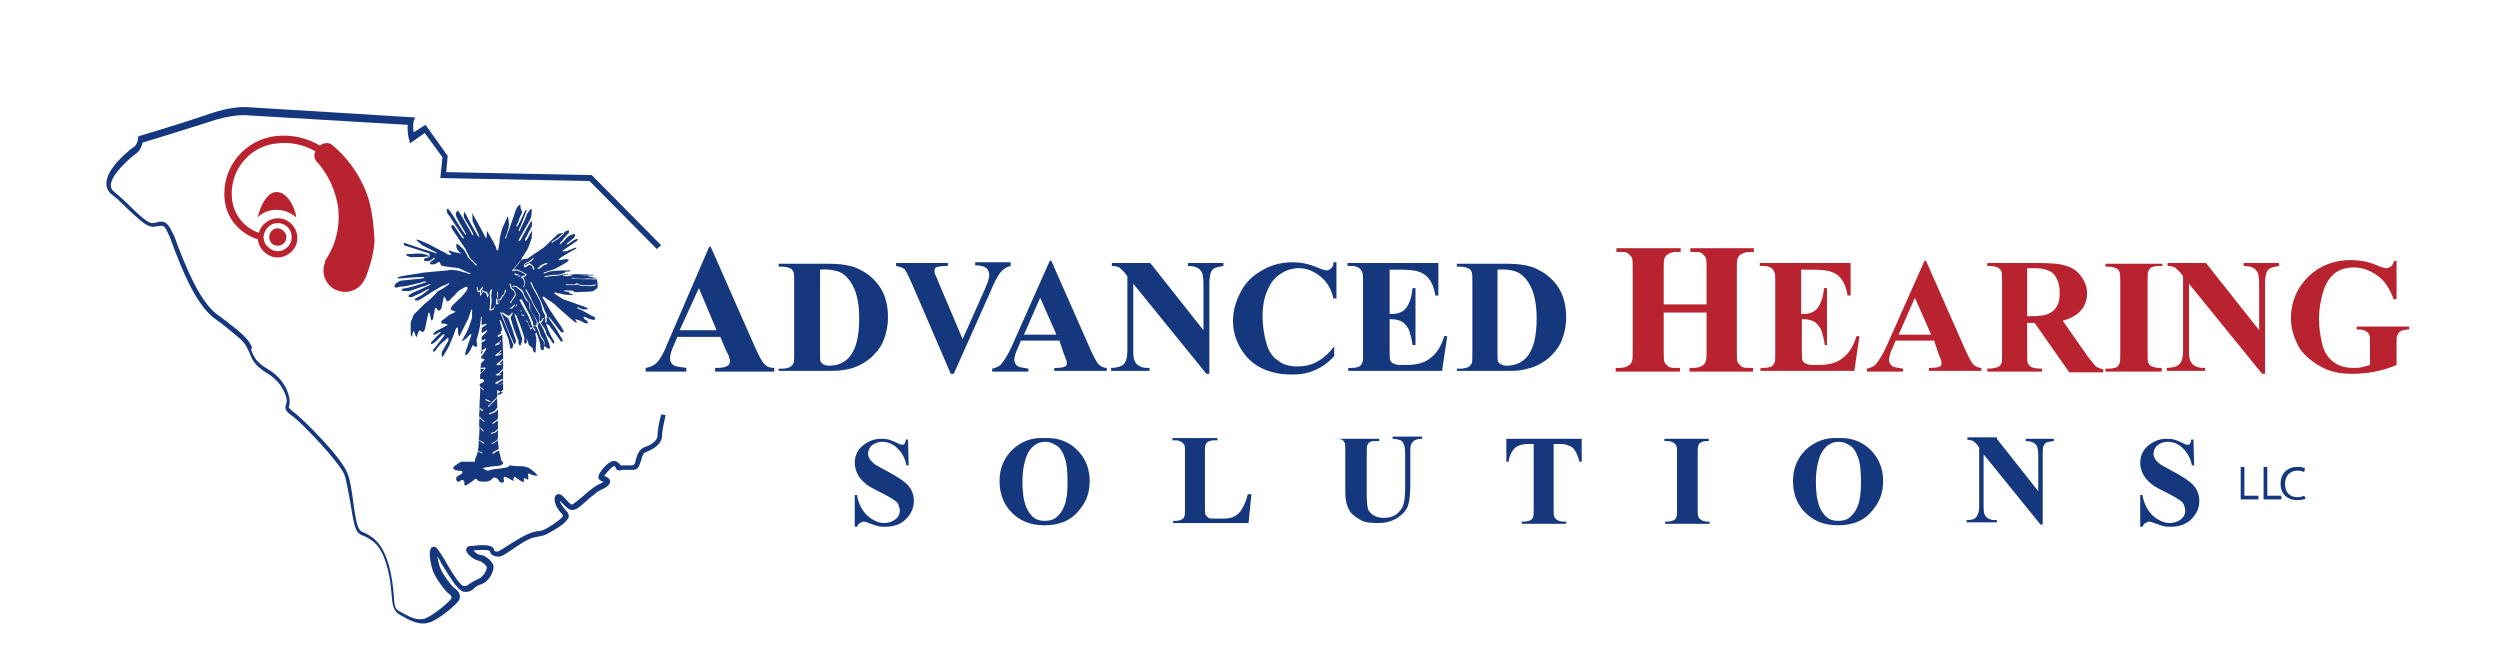 <?xml version="1.0" encoding="UTF-8"?> <!-- Generator: Adobe Illustrator 26.3.1, SVG Export Plug-In . SVG Version: 6.00 Build 0) --> <svg xmlns="http://www.w3.org/2000/svg" xmlns:xlink="http://www.w3.org/1999/xlink" version="1.1" id="Layer_1" x="0px" y="0px" viewBox="0 0 338.4 89.9" style="enable-background:new 0 0 338.4 89.9;" xml:space="preserve"> <style type="text/css"> .st0{fill:#14377D;} .st1{fill:#B8232F;} </style> <g> <g> <path class="st0" d="M303.2,63.2h0.6v3.9h1.9v0.5h-2.4V63.2z"></path> <path class="st0" d="M306.3,63.2h0.6v3.9h1.9v0.5h-2.4V63.2z"></path> <path class="st0" d="M312.1,67.5c-0.2,0.1-0.6,0.2-1.2,0.2c-1.2,0-2.2-0.8-2.2-2.2c0-1.4,0.9-2.3,2.3-2.3c0.5,0,0.9,0.1,1,0.2 l-0.1,0.5c-0.2-0.1-0.5-0.2-0.9-0.2c-1,0-1.7,0.7-1.7,1.8c0,1.1,0.6,1.8,1.7,1.8c0.3,0,0.7-0.1,0.9-0.2L312.1,67.5z"></path> </g> <g> <g> <g> <path class="st0" d="M122.9,59.2L123,63h-0.3c-0.2-1-0.6-1.7-1.2-2.3c-0.6-0.6-1.3-0.9-2.1-0.9c-0.6,0-1,0.2-1.4,0.5 c-0.3,0.3-0.5,0.7-0.5,1.1c0,0.3,0.1,0.5,0.2,0.7c0.2,0.3,0.4,0.5,0.8,0.8c0.3,0.2,0.9,0.5,1.8,1c1.3,0.7,2.2,1.3,2.7,1.9 c0.5,0.6,0.7,1.3,0.7,2c0,1-0.4,1.8-1.1,2.5c-0.7,0.7-1.7,1-2.8,1c-0.4,0-0.7,0-1-0.1s-0.7-0.2-1.2-0.4 c-0.3-0.1-0.5-0.2-0.7-0.2c-0.1,0-0.3,0.1-0.5,0.2s-0.3,0.3-0.4,0.5h-0.3v-4.3h0.3c0.2,1.2,0.7,2.1,1.4,2.8c0.7,0.6,1.5,1,2.3,1 c0.6,0,1.1-0.2,1.5-0.5c0.4-0.3,0.6-0.7,0.6-1.2c0-0.3-0.1-0.5-0.2-0.8c-0.1-0.3-0.4-0.5-0.7-0.7c-0.3-0.2-0.8-0.5-1.6-0.9 c-1-0.5-1.8-0.9-2.2-1.3c-0.5-0.4-0.8-0.8-1-1.2c-0.2-0.4-0.4-0.9-0.4-1.5c0-0.9,0.3-1.7,1-2.3c0.7-0.6,1.5-1,2.5-1 c0.4,0,0.7,0,1.1,0.1c0.3,0.1,0.6,0.2,1,0.4c0.4,0.2,0.6,0.3,0.8,0.3c0.1,0,0.3,0,0.3-0.1c0.1-0.1,0.2-0.3,0.2-0.6H122.9z"></path> <path class="st0" d="M141.4,59.3c1.8-0.1,3.3,0.5,4.4,1.6c1.1,1.1,1.7,2.5,1.7,4.2c0,1.5-0.4,2.7-1.3,3.8 c-1.1,1.5-2.7,2.2-4.8,2.2c-2.1,0-3.6-0.7-4.8-2.1c-0.9-1.1-1.3-2.4-1.3-3.9c0-1.7,0.6-3.1,1.7-4.2 C138.3,59.7,139.7,59.2,141.4,59.3z M141.5,59.8c-1,0-1.8,0.5-2.4,1.6c-0.4,0.9-0.7,2.1-0.7,3.8c0,2,0.3,3.4,1,4.3 c0.5,0.7,1.1,1,2,1c0.6,0,1.1-0.1,1.5-0.4c0.5-0.4,0.9-0.9,1.2-1.7c0.3-0.8,0.4-1.8,0.4-3.1c0-1.5-0.1-2.6-0.4-3.4 s-0.6-1.3-1.1-1.6S142.1,59.8,141.5,59.8z"></path> <path class="st0" d="M169.4,66.8l-0.4,4h-10.2v-0.3h0.4c0.3,0,0.6-0.1,0.8-0.2c0.1-0.1,0.3-0.2,0.3-0.4c0.1-0.1,0.1-0.5,0.1-1.1 v-7.5c0-0.6,0-0.9-0.1-1.1c-0.1-0.1-0.2-0.3-0.4-0.4c-0.2-0.1-0.4-0.2-0.8-0.2h-0.4v-0.3h6.1v0.3h-0.5c-0.3,0-0.6,0.1-0.8,0.2 c-0.1,0.1-0.3,0.2-0.3,0.4c-0.1,0.1-0.1,0.5-0.1,1.1v7.3c0,0.6,0,1,0.1,1.1s0.2,0.3,0.4,0.4c0.1,0.1,0.5,0.1,1,0.1h1 c0.6,0,1.1-0.1,1.5-0.3c0.4-0.2,0.8-0.6,1-1c0.3-0.5,0.6-1.1,0.8-2H169.4z"></path> <path class="st0" d="M180.8,59.4h5.9v0.3h-0.3c-0.4,0-0.7,0-0.9,0.1s-0.3,0.2-0.4,0.4c-0.1,0.2-0.1,0.6-0.1,1.2v5.6 c0,1,0.1,1.7,0.2,2c0.2,0.3,0.4,0.6,0.8,0.8c0.4,0.2,0.8,0.3,1.3,0.3c0.6,0,1.1-0.1,1.6-0.4c0.4-0.3,0.8-0.7,1-1.2 c0.2-0.5,0.3-1.3,0.3-2.6v-4.7c0-0.5-0.1-0.9-0.2-1.1s-0.2-0.4-0.4-0.5c-0.3-0.1-0.6-0.2-1.1-0.2v-0.3h4v0.3h-0.2 c-0.3,0-0.6,0.1-0.8,0.2s-0.4,0.3-0.5,0.6c-0.1,0.2-0.1,0.5-0.1,1v4.3c0,1.3-0.1,2.3-0.3,2.9c-0.2,0.6-0.6,1.1-1.3,1.6 c-0.7,0.5-1.6,0.8-2.8,0.8c-1,0-1.8-0.1-2.3-0.4c-0.7-0.4-1.3-0.8-1.6-1.4s-0.5-1.3-0.5-2.3v-5.6c0-0.7,0-1.1-0.1-1.2 c-0.1-0.2-0.2-0.3-0.4-0.4c-0.2-0.1-0.5-0.1-1-0.1V59.4z"></path> <path class="st0" d="M214.1,59.4v3.1h-0.3c-0.2-0.7-0.4-1.2-0.6-1.5c-0.2-0.3-0.5-0.6-0.9-0.7c-0.2-0.1-0.6-0.2-1.1-0.2h-0.9 v8.8c0,0.6,0,0.9,0.1,1.1c0.1,0.1,0.2,0.3,0.4,0.4c0.2,0.1,0.4,0.2,0.8,0.2h0.4v0.3h-6v-0.3h0.4c0.3,0,0.6-0.1,0.8-0.2 c0.1-0.1,0.3-0.2,0.3-0.4c0.1-0.1,0.1-0.5,0.1-1.1v-8.8h-0.8c-0.8,0-1.3,0.2-1.7,0.5c-0.5,0.5-0.8,1.1-0.9,1.9h-0.3v-3.1H214.1z "></path> <path class="st0" d="M231.4,70.6v0.3h-6v-0.3h0.4c0.3,0,0.6-0.1,0.8-0.2c0.1-0.1,0.3-0.2,0.3-0.4c0.1-0.1,0.1-0.5,0.1-1.1v-7.5 c0-0.6,0-0.9-0.1-1.1c-0.1-0.1-0.2-0.3-0.4-0.4c-0.2-0.1-0.4-0.2-0.8-0.2h-0.4v-0.3h6v0.3H231c-0.3,0-0.6,0.1-0.8,0.2 c-0.1,0.1-0.3,0.2-0.3,0.4c-0.1,0.1-0.1,0.5-0.1,1.1v7.5c0,0.6,0,0.9,0.1,1.1c0.1,0.1,0.2,0.3,0.4,0.4c0.2,0.1,0.4,0.2,0.8,0.2 H231.4z"></path> <path class="st0" d="M248.8,59.3c1.8-0.1,3.3,0.5,4.4,1.6c1.1,1.1,1.7,2.5,1.7,4.2c0,1.5-0.4,2.7-1.3,3.8 c-1.1,1.5-2.7,2.2-4.8,2.2c-2.1,0-3.6-0.7-4.8-2.1c-0.9-1.1-1.3-2.4-1.3-3.9c0-1.7,0.6-3.1,1.7-4.2 C245.7,59.7,247.2,59.2,248.8,59.3z M248.9,59.8c-1,0-1.8,0.5-2.4,1.6c-0.4,0.9-0.7,2.1-0.7,3.8c0,2,0.3,3.4,1,4.3 c0.5,0.7,1.1,1,2,1c0.6,0,1.1-0.1,1.5-0.4c0.5-0.4,0.9-0.9,1.2-1.7c0.3-0.8,0.4-1.8,0.4-3.1c0-1.5-0.1-2.6-0.4-3.4 s-0.6-1.3-1.1-1.6S249.5,59.8,248.9,59.8z"></path> <path class="st0" d="M270.3,59.4l5.6,7.1v-4.9c0-0.7-0.1-1.1-0.3-1.4c-0.3-0.3-0.7-0.5-1.4-0.5v-0.3h3.8v0.3 c-0.5,0.1-0.8,0.1-1,0.2c-0.2,0.1-0.3,0.3-0.4,0.5c-0.1,0.2-0.1,0.6-0.1,1.1v9.5h-0.3l-7.7-9.5v7.3c0,0.7,0.2,1.1,0.5,1.3 s0.6,0.3,1,0.3h0.3v0.3h-4.1v-0.3c0.6,0,1.1-0.1,1.3-0.4s0.4-0.7,0.4-1.3v-8.1l-0.2-0.3c-0.2-0.3-0.5-0.5-0.6-0.6 s-0.5-0.1-0.8-0.2v-0.3H270.3z"></path> <path class="st0" d="M296.9,59.2L297,63h-0.3c-0.2-1-0.6-1.7-1.2-2.3c-0.6-0.6-1.3-0.9-2.1-0.9c-0.6,0-1,0.2-1.4,0.5 c-0.3,0.3-0.5,0.7-0.5,1.1c0,0.3,0.1,0.5,0.2,0.7c0.2,0.3,0.4,0.5,0.8,0.8c0.3,0.2,0.9,0.5,1.8,1c1.3,0.7,2.2,1.3,2.7,1.9 c0.5,0.6,0.7,1.3,0.7,2c0,1-0.4,1.8-1.1,2.5c-0.7,0.7-1.7,1-2.8,1c-0.4,0-0.7,0-1-0.1s-0.7-0.2-1.2-0.4 c-0.3-0.1-0.5-0.2-0.7-0.2c-0.1,0-0.3,0.1-0.5,0.2s-0.3,0.3-0.4,0.5h-0.3v-4.3h0.3c0.2,1.2,0.7,2.1,1.4,2.8c0.7,0.6,1.5,1,2.3,1 c0.6,0,1.1-0.2,1.5-0.5c0.4-0.3,0.6-0.7,0.6-1.2c0-0.3-0.1-0.5-0.2-0.8c-0.1-0.3-0.4-0.5-0.7-0.7c-0.3-0.2-0.8-0.5-1.6-0.9 c-1-0.5-1.8-0.9-2.2-1.3c-0.5-0.4-0.8-0.8-1-1.2c-0.2-0.4-0.4-0.9-0.4-1.5c0-0.9,0.3-1.7,1-2.3c0.7-0.6,1.5-1,2.5-1 c0.4,0,0.7,0,1.1,0.1c0.3,0.1,0.6,0.2,1,0.4c0.4,0.2,0.6,0.3,0.8,0.3c0.1,0,0.3,0,0.3-0.1c0.1-0.1,0.2-0.3,0.2-0.6H296.9z"></path> </g> </g> </g> <g> <path id="path554_00000120528923041142248920000015858702708836535721_" class="st0" d="M70.4,27.7c-0.3,0.1-0.5,0.5-0.6,0.8 c-0.3,0.9-0.6,1.7-0.9,2.6c-0.2,0.4-0.3,0.8-0.4,1.2c-0.3,0,0.1-0.5,0.1-0.7c0.1-0.4,0.3-0.8,0.3-1.3c-0.1-0.3,0-0.7-0.2-1 c-0.2,0.5-0.5,1.1-0.7,1.6c-0.2,0.7-0.4,1.3-0.4,2c-0.1,0.4-0.1,0.7-0.2,1c-0.3,0-0.2-0.5-0.4-0.7c-0.2-0.5-0.5-0.9-0.7-1.3 c-0.1-0.1-0.4-0.9-0.4-0.5c0,0.3,0,0.6-0.1,0.9c-0.6-1.2-1.3-2.4-1.9-3.5c0.1,0.4,0,0.8,0.1,1.2c0.3,0.7,0.6,1.3,0.9,2 c-0.2,0.1-0.2-0.1-0.3-0.2c-0.6-1-1.2-2.1-1.7-3.1c-0.2,0.2-0.1,0.5-0.1,0.7c0.1,0.3,0.3,0.6,0.5,0.9c0.3,0.5,0.6,1,0.8,1.5 c-0.2,0.2-0.3-0.4-0.5-0.6c-0.5-0.9-1-1.8-1.6-2.7c-0.2,0.1-0.3,0.3-0.3,0.5c0,0.2,0.1,0.4,0.2,0.6c0.4,0.7,0.8,1.4,1.2,2.1 c-0.1,0.2-0.2-0.1-0.3-0.2c-0.7-1-1.3-2.1-2-3.1c-0.2-0.1-0.4-0.3-0.3,0.1c-0.1,0.4,0.4,0.7,0.5,1c0.6,0.9,1.2,1.8,1.8,2.7 c-0.1,0.2-0.2,0-0.3-0.1c-0.4-0.5-0.7-1.1-1.1-1.6c-0.1,0-0.3-0.1-0.3,0.1c0,0.1,0,0.3,0.1,0.4c0.6,0.9,1.2,1.8,1.8,2.7 c0.2,0.4,0.4,0.8,0.6,1.2c0.3,0.3,0.7,0.7,1,1c-0.2,0.2-0.5-0.4-0.7-0.5c-0.3-0.3-0.6-0.5-0.7-0.9c-0.2-0.3-0.3-0.6-0.5-0.8 c-0.3-0.2-0.5-0.6-0.9-0.7c-0.1,0.2,0,0.8,0.3,1c0,0.1,0.5,0.4,0.2,0.3c-0.5-0.1-1-0.2-1.5-0.4c-0.3,0.3,0.7,0.5,0.1,0.6 c-0.4,0-0.7-0.4-1.1-0.5c-0.9-0.5-1.8-1-2.8-1.4c-0.2-0.1-0.4-0.1-0.6-0.2c-0.1,0.3,0.5,0.4,0.6,0.7c0.7,0.4,1.4,0.7,2.1,1.1 c0,0.2-0.2,0.1-0.3,0c-1.3-0.4-2.6-0.8-4-1.3c-0.2-0.1-0.2,0.1-0.1,0.2c0,0.2,0.2,0.2,0.3,0.2c1,0.3,2.1,0.7,3.1,1 c0,0.2,0.1,0.3,0.1,0.5c-0.2-0.2-0.5-0.4-0.8-0.4c-0.7-0.2-1.4,0-2.1,0c-0.4-0.1-0.4,0.2,0,0.3c0.3,0.2,0.7,0.1,1,0.1 c0.6,0,1.1,0,1.7-0.1c0.1,0.3-0.5,0.1-0.6,0.4c-0.1,0.3,0.5,0.3,0.7,0.2c0.3,0,0.5-0.5,0.8-0.4c-0.1,0.3-0.6,0.4-0.7,0.7 c0,0.3,0.6,0.2,0.8,0.1c0.2-0.2,0.6-0.4,0.6,0c0.1,0.4,0.6,0.3,0.9,0.4c0.5,0.1,1.1,0.1,1.6,0.2c0.5,0.2,1,0.5,1.6,0.7 c-0.1,0.3-0.6-0.2-0.8-0.1c-0.4-0.1-0.8-0.3-1.2-0.3c-0.4-0.1-0.7-0.1-1.1,0c-1.1,0.1-2.2,0.2-3.3,0.3c-1,0.2-2,0.3-3,0.5 c-0.3,0.1-0.8,0.2-0.3,0.3c1.2-0.1,2.3-0.2,3.4-0.2c0.1,0.2-0.2,0.1-0.3,0.2c-1,0.1-1.9,0.2-2.9,0.3c-0.3,0.2-0.7,0.3-0.8,0.7 c0,0.5,0.7,0,1,0.1c0.8-0.1,1.6-0.3,2.4-0.5c0.2,0,0.8-0.4,0.9-0.1c-0.9,0.3-1.8,0.6-2.7,0.8c-0.2,0-0.4,0.1-0.6,0.1 c-0.1,0.5,0.6,0.2,0.9,0.3c0.6-0.1,1.2-0.4,1.9-0.6c0.3,0,0.8-0.4,1.1-0.3c-0.2,0.2-0.7,0.3-1,0.5c-0.6,0.3-1.3,0.5-1.9,0.9 c-0.4,0.4,0.4,0.4,0.6,0.2c0.7-0.3,1.3-0.6,2-1c0.2,0.1-0.1,0.2-0.2,0.3c-0.4,0.3-0.7,0.6-1.2,0.8c-0.2,0.1-0.4,0.2-0.5,0.4 c0.4,0.2,0.7,0,1-0.2c0.9-0.6,1.7-1.1,2.6-1.6c0.4-0.2,0.8-0.3,1.1-0.5c0.1,0.1-0.1,0.2-0.2,0.3c-0.4,0.3-0.8,0.6-1.3,0.8 c-0.5,0.5-0.9,1-1.4,1.4c-0.3,0.2-0.5,0.4-0.7,0.6c-0.4,0.4-0.8,0.8-1.2,1.2c-0.1,0.4-0.4,0.8-0.4,1.2c0,0.5,0,0.9,0,1.4 c0,0.2,0.2,0.6,0.2,0.2c0-0.2,0.2-0.9,0.3-0.4c0.1,0.2,0.2,0.7,0.3,0.6c0.1-0.3,0.2-0.7,0.4-0.9c0.2,0.1,0.4,0.4,0.6,0.1 c0.2-0.3,0.2-0.7,0.3-1.1c0.1-0.5,0.2-0.9,0.3-1.4c0.2-0.1,0.1,0.2,0.2,0.3c0.1,0.3,0.1,0.6,0.2,0.8c0.4-0.2,0.2-0.8,0.4-1.1 c0-0.3,0.1-1,0.4-0.4c0.2,0.4,0.6-0.1,0.6-0.4c0.1-0.5,0.2-0.9,0.3-1.4c0.1,0.2,0.3,0.4,0.4,0.7c0.4,0,0.6-0.5,0.9-0.7 c0.3-0.3,0.5-0.6,0.8-0.8c0.3-0.2,0.6-0.4,1-0.5c0.3,0.3-0.2,0.7-0.4,1c-0.4,0.5-0.9,0.9-1.4,1.4c-0.2,0.2-0.4,0.4-0.4,0.7 c0.2,0.1,0.4,0.2,0.7,0.3c-0.3,0.2-0.7,0.3-1,0.5c-0.3,0.3-0.6,0.5-0.9,0.7c-0.1,0.2-0.1,0.5,0.2,0.4c0.2,0,0.9,0.1,0.4,0.3 c-0.5,0.3-1,0.5-1.5,0.8c-0.1,0.2-0.5,0.4-0.1,0.4c0.3,0,0.7-0.5,0.9-0.3c-0.3,0.3-0.7,0.6-1,1c-0.2,0.1-0.5,0.5-0.3,0.6 c0.5-0.2,0.9-0.7,1.3-1.1c0.2-0.2,0.6-0.5,0.4,0c-0.5,0.6-1,1.3-1.5,1.9c0.1,0.6,0.5-0.2,0.6-0.3c0.3-0.4,0.6-0.7,1-1 c0.1,0,0.5-0.6,0.5-0.3c0,0.2,0,0.4-0.1,0.5c-0.3,0.4-0.5,0.9-0.8,1.4c0,0.2-0.1,0.8,0.2,0.5c0.3-0.6,0.8-1.2,1-1.9 c0.3-0.6,0.5-1.2,0.7-1.8c0.2-0.3,0.3-0.2,0.3,0.1c0,0.3,0,0.9,0.2,0.9c0.4-0.8,0.8-1.6,1.2-2.4c0.1-0.4,0.3-0.8,0.4-1.2 c0.2,0,0.1,0.2,0.1,0.3c0,0.3,0,0.5,0,0.8c-0.2,0.6-0.4,1.3-0.7,1.9c-0.2,0.4-0.4,0.7-0.6,1.1c-0.2,0.2-0.1,0.2,0.1,0.1 c0.4-0.2,0.6-0.5,0.9-0.8c0.4-0.3,0.1,0.4,0,0.6c-0.2,0.6-0.4,1.2-0.6,1.8c0,0.2-0.1,0.6,0.2,0.3c0.4-0.3,0.6-0.9,0.8-1.3 c0.2,0.2,0.5,0.4,0.6,0.1c0-0.4-0.2-0.7,0-1.1c0.2-0.6,0.3-1.2,0.4-1.7c0-0.4,0.1-0.7,0.1-1.1c0.2-0.1,0.1,0.2,0.1,0.3 c0,0.3,0,0.5,0,0.8c0.2,0,0.6-0.3,0.7-0.1c-0.2,0.2-0.5,0.3-0.7,0.5c0,0.2,0,0.5,0,0.7c0.2-0.1,0.5-0.3,0.7-0.4 c0.2,0.1-0.1,0.2-0.1,0.3c-0.2,0.2-0.4,0.4-0.6,0.6c0,0.2,0,0.3,0,0.5c0.2-0.1,0.3-0.1,0.5-0.2c0.1,0.2-0.1,0.2-0.2,0.3 c-0.1,0.1-0.4,0.1-0.3,0.3c0,0.5,0,1-0.1,1.5c0.1-0.2,0.4-0.6,0.4-0.6c-0.1,0.2-0.5,0.2-0.2,0c0.1-0.1,0.7-0.5,0.5-0.1 c-0.2,0.3-0.4,0.7-0.6,0.9c-0.1,0-0.1,0.4,0,0.3c0.1,0.1,0.6,0.1,0.3,0.3c-0.1,0.1-0.3,0.3-0.4,0.4c0,0.4-0.1,1.1,0,1.3 c0.1-0.2,0.5-0.5,0.4-0.6c-0.2,0.1-0.7,0-0.3-0.1c0.2-0.1,0.8-0.1,0.4,0.2c-0.2,0.4-0.7,0.5-0.6,0.9c0,0.3-0.1,0.5,0.2,0.4 c0.4,0,0.4,0.4,0.1,0.5c-0.3,0.2-0.5,0.1-0.3,0.5c0.1,0.2,0.6,0.4,0.5,0.6c0-0.3-0.1,0.1-0.2-0.2c-0.2-0.1-0.4-0.5-0.3,0 c0,0.9-0.1,1.7-0.1,2.6c0.2-0.1,0.5,0.2,0.5,0.3c-0.2,0.2-0.6-0.6-0.5,0c0,0.3-0.1,0.7,0,0.9c0.1-0.1,0.2,0.1,0.3,0.2 c0.1,0.1,0.2,0.2,0.4,0.3c-0.1,0.2-0.2,0-0.3-0.1c-0.1-0.1-0.3-0.2-0.4-0.3c0,0.3-0.1,1,0,1.2c0.2,0.1,0.6,0.5,0.6,0.6 c-0.2,0.1-0.5-0.6-0.6-0.5c0,0.5,0,1-0.1,1.6c0.2,0.1,0.7,0.4,0.8,0.5c-0.2,0.2-0.6-0.4-0.8-0.4c0,0.4,0,0.8-0.1,1.3 c-0.1,0.3,0.7,0.2,0.6,0.5c-0.3-0.1-0.7-0.5-0.7,0c-0.1,0.4-0.5,0.9-0.2,1.3c0.1,0.3,0.5,0.5,0.8,0.7c0.3-0.1,0.7-0.2,1-0.2 c0.5-0.1,1.1-0.1,1.6-0.2c0.2-0.2,0.5-0.3,0.2-0.5c-0.3-0.3-0.2-0.8-0.4-1.2c0-0.3-0.1-0.4-0.3-0.2c-0.2,0-0.5,0.5-0.7,0.2 c0.3-0.2,0.6-0.4,0.9-0.5c0-0.4-0.1-0.8-0.1-1.2c-0.3,0.2-0.6,0.5-0.9,0.5c0.1-0.2,0.6-0.3,0.8-0.6c0.1,0,0.1-0.2,0.1-0.3 c0-0.3,0-0.7,0-1c-0.2,0.3-0.5,0.5-0.9,0.5c-0.3-0.2,0.4-0.1,0.5-0.3c0.2-0.2,0.5-0.3,0.4-0.6c0-0.3,0-0.6,0-0.9 c-0.2,0.1-0.6,0.6-0.8,0.4c0.2-0.2,0.7-0.4,0.8-0.7c0-0.4,0-0.8,0-1.2c-0.2,0.3-0.5,0.5-0.9,0.6c-0.2,0.2-0.5,0-0.2-0.1 c0.3-0.1,0.7-0.2,0.9-0.6c0.2-0.1,0.1-0.3,0.1-0.5c0-0.3,0-0.6,0-0.9c-0.4,0.4-0.8,0.8-1.2,1.2c-0.2-0.2,0.4-0.4,0.5-0.7 c0.2-0.2,0.6-0.5,0.7-0.7c0-0.3,0-0.6,0-0.9C67.9,53,67.7,53.2,68,53c0.1,0.2-0.1,0.2-0.2,0.3c-0.1,0.1-0.3,0.1-0.4,0.2 c-0.2-0.3,0.5-0.4,0.6-0.7c0.2,0,0.1-0.1,0.1-0.3c0-0.2,0-0.4,0-0.7c-0.2,0.4-0.7,0.2-1,0.1c-0.3,0,0-0.1,0.1-0.2 c0.3-0.1,0.5-0.3,0.8-0.4c0.2,0.2-0.1,0.2-0.2,0.3c-0.2,0.1-0.3,0.2-0.5,0.3c0.3,0.2,0.7,0.1,0.8-0.2c0-0.5,0-1,0-1.6 c-0.2,0.2-0.4,0.5-0.7,0.6c0.1-0.1,0.7,0,0.3,0.1c-0.2,0-1,0.1-0.4-0.2c0.3-0.1,0.4-0.3,0.6-0.5c0.2-0.1,0.2-0.2,0.2-0.4 c0-0.3,0-0.6,0-1c-0.1,0.1-0.6,0.6-0.5,0.6c0.2-0.1,0.8-0.1,0.4,0c-0.2,0-0.7,0.3-0.8,0c0.3-0.2,0.6-0.5,0.8-0.7 c0.2,0,0.1-0.2,0.1-0.4c0-1-0.1-1.9-0.1-2.9c-0.2,0.1-0.8,0.6-0.6,0.1c0.2-0.2,0.3-0.5,0.5-0.6c0.1-0.1,0-0.3,0-0.4 c0-0.3-0.2-0.5-0.2-0.8c0-0.1-0.2-0.3,0-0.3c0.2,0.2,0.3,0.6,0.4,0.9c0.2,0.5,0.5,1.1,0.7,1.6c0.1,0.5,0.2,0.9,0.3,1.4 c0.1,0,0.3,0,0.3-0.2c0-0.2,0.2-0.4,0-0.5c-0.5-1.4-1.1-2.8-1.7-4.2c0.1-0.1,0.2,0,0.2,0.2c0.3,0.6,0.5,1.3,0.8,2 c0.3,0.7,0.6,1.4,0.9,2.1c0.5-0.3,0.1-0.8,0-1.2c-0.2-0.8-0.5-1.5-0.8-2.3c-0.1-0.1-0.3-0.2-0.4-0.3c-0.2-0.1-0.3-0.3-0.5-0.4 c0.1-0.3,0.5,0.2,0.7,0.2c0.4,0.4,0.5-0.2,0.8-0.3c0.1,0.3-0.5,0.6-0.2,1c0.2,0.8,0.5,1.6,0.8,2.4c0.1,0.1,0.1,0.3,0.2,0.4 c-0.1,0.2,0,0.8,0.3,0.6c0.1-0.4,0.3-0.7,0.1-1.1c-0.3-1.1-0.7-2.1-1-3.2c0-0.4,0.2,0.2,0.3,0.3c0.4,1,0.8,2,1.1,3.1 c-0.1,0.3-0.1,1,0.3,0.6c0-0.4,0-0.8-0.1-1.2c-0.3-0.9-0.6-1.9-0.9-2.8c-0.2,0.2-0.5,0-0.6-0.2c0.1-0.5-0.3-0.5-0.7-0.4 c-0.2,0,0.3-0.2,0.3-0.3c0.2-0.1,0.6-0.4,0.2-0.5C69.3,41.1,69.1,41,69,41c0.2-0.3,0.4-0.6,0.6-0.9c0.2-0.3,0-0.8-0.3-0.9 c-0.2-0.1-0.2-0.4-0.3-0.6c-0.1-0.1,0-0.3,0.1-0.2c0.1,0.2,0.1,0.4,0.2,0.6c0.3,0.2,0.5,0.5,0.5,0.8c0.1,0.3-0.2,0.5-0.4,0.8 c-0.1,0.1-0.2,0.3-0.2,0.4c0.2,0.1,0.4,0.2,0.5,0.2c0,0.3-0.5,0.6-0.5,0.7c0.6-0.1,0.2,0.6,0.6,0.7c0.1,0,0.3-0.1,0.4-0.2 c0.2,0-0.1,0.2,0,0.3c0.4,1.2,0.9,2.4,1.3,3.7c0,0.4,0.4,0.5,0.6,0.7c0,0.2,0.1,0.7,0.4,0.6c0-0.6,0.1-1.3,0.1-1.9 c0-0.2-0.3-0.7,0-0.8c0.2,0.5,0.4,1,0.5,1.5c0.1,0.3-0.1,0.9,0.4,0.9c0.2,0.1,0-0.7,0.3-0.5c0.1,0.1,0.2,0.2,0.4,0.3 c0.5,0,0.1-0.5,0.1-0.8c-0.2-0.4-0.3-0.8-0.5-1.2c0.2-0.1-0.1,0-0.1-0.2c-0.1-0.4-0.3-0.7-0.5-1c-0.1-0.2-0.1-0.4-0.3-0.2 c-0.2,0.2-0.1,0.5,0,0.7c0.2,0.4,0.2,0.9,0.5,1.2c0.1,0.2,0.3,0.4,0.3,0.7c0,0.1,0,0.4-0.1,0.3c0-0.2,0.1-0.4-0.1-0.6 c-0.2-0.3-0.4-0.5-0.5-0.9c-0.1-0.4-0.3-0.7-0.4-1c0-0.1-0.5,0-0.5-0.1c0.1,0,0.1-0.1,0.4,0c0.2-0.2,0.2-0.5,0.1-0.7 c-0.3-0.6-0.6-1.1-0.9-1.6c-0.1-0.4,0.1-0.8-0.3-1c-0.4-0.3-0.5-0.8-0.7-1.2c-0.2-0.3-0.6-0.5-0.9-0.8c-0.1,0-0.7,0.1-0.4-0.1 c0.4-0.1,0.6,0.1,0.9,0.3c0.3,0.2,0.6,0.4,0.6,0.8c0.2,0.4,0.4,0.8,0.7,1.1c0.3,0.3,0.1,0.7,0.2,1c0.3,0.6,0.8,1.2,1,1.8 c0,0.3,0.1-0.1,0.2-0.1c0-0.3,0.1-0.8-0.1-1.1c-0.2-0.4-0.5-0.8-0.7-1.2c-0.1-0.3-0.3-0.7-0.5-1c-0.2-0.4-0.4-0.7-0.6-1.1 c0.2-0.2,0.3,0.4,0.5,0.6c0.4,0.7,0.6,1.5,1.1,2.1c0.1,0.3,0.4,0.6,0.4,0.9c0,0.2-0.1,0.8,0.1,0.7c0.1-0.1,0.2-0.3,0.2-0.4 c0.1-0.1,0.4,0,0.4-0.2c0-0.4-0.4-0.7-0.4-1.1c-0.1-0.6-0.3-1.1-0.6-1.6c-0.3-0.6-0.7-1.2-1-1.9c-0.1-0.4,0.3,0.1,0.3,0.3 c0.2,0.5,0.6,1,0.8,1.5c0.2,0.4,0.4,0.8,0.6,1.3c0.1,0.4,0.3,0.8,0.5,1.2c0,0.2,0,0.3,0.1,0.3c0.1,0.2-0.3,0.1-0.1,0.3 c0,0.2,0,0.7-0.2,0.4c0-0.3,0.1-0.7-0.2-0.5c-0.1,0.1-0.1,0.3-0.2,0.4c-0.1,0.2-0.3,0.2-0.1,0.4c0.2,0.3,0.5,0.6,0.6,1 c0,0.4,0.3,0.6,0.5,0.9c0.2,0.2,0.4,0.8,0.6,0.7c0.1-0.4-0.2-0.6-0.4-1c-0.3-0.6-0.5-1.1-0.7-1.7c0.2,0.1,0.5,0.2,0.6,0.5 c0.5,0.6,0.9,1.2,1.4,1.9c0.5,0.2,0.2-0.4,0-0.6c-0.4-0.8-0.9-1.5-1.4-2.2c-0.1-0.1-0.4-0.6-0.1-0.4c0.5,0.6,1,1.3,1.5,1.9 c0.2,0.1,0.5,0.2,0.4-0.1c-0.4-0.8-1-1.5-1.5-2.3c-0.5-0.7-0.9-1.5-1.4-2.3c0.2-0.2,0.6,0.3,0.8,0.4c0.4,0.2,0.8,0.5,1.2,0.9 c0.6,0.5,1.2,1.1,1.8,1.6c0.3,0.2,0.5,0.5,0.9,0.6c0-0.1-0.3-0.5-0.2-0.5c0.3,0.1,0.7,0.2,1,0.4c0.2,0.1,0.9,0.4,0.6-0.1 c-0.1-0.2-0.6-0.3-0.5-0.6c0.1-0.1,0.2,0.1,0.4,0.1c0.3,0.2,0.6,0.2,0.9,0.3c0.5,0,0.2-0.5-0.1-0.5c-0.7-0.4-1.4-0.8-2.1-1.1 c0.1-0.3,0.6,0.2,0.9,0.2c0.2-0.1,0.7,0.1,0.5-0.2c-0.1-0.1-0.3-0.1-0.4-0.2c-1-0.3-1.9-0.7-2.9-1c-0.4-0.3-0.8-0.5-1.2-0.8 c0.1-0.3,0.5,0.1,0.7,0c0.4,0.1,0.7,0.2,1.1,0.2c0.2,0,0.7,0.1,0.8,0c-0.2-0.1-0.9-0.3-0.5-0.4c0.2,0,0.8,0,0.3,0 c-0.4,0-0.8,0-1.1-0.1c0-0.1,0.2-0.1,0.5-0.1c0.3,0.1,0.8-0.1,0.9,0.2c0.3,0.1,0.7,0,1.1,0c0.5,0,1,0,1.5-0.1 c0.2-0.2,0.6-0.3,0.6-0.6c0-0.3,0-0.6-0.1-0.9c-0.1-0.1-0.1-0.3-0.3-0.3c-0.5-0.1-0.9-0.2-1.3-0.4c-0.9,0-1.8,0-2.7-0.1 c-0.3,0-0.6,0.2-1,0.2c-0.5,0.1-1,0-1.5,0.2c-0.2,0.1-0.5-0.1-0.2-0.1c0.4-0.1,0.8-0.2,1.2-0.2c0.4,0,0.8,0,1.2-0.2 c0.2-0.2,0.3,0.1,0.3-0.2c0.2-0.1,0.9,0,0.7-0.2c-0.8,0-1.7,0-2.5,0.1c-0.3,0-0.7,0.2-1,0.3c-0.3,0.1-0.1-0.2,0.2-0.2 c0.4-0.2,0.8-0.2,1.2-0.4c0.6-0.3,1.1-0.6,1.6-0.9c0.1-0.1,0.5-0.3,0.1-0.4c-0.3-0.1-0.7,0.1-1,0.1c-0.4,0.1,0-0.3,0.2-0.4 c0.5-0.3,1-0.6,1.5-0.9c0.2-0.1,0.6-0.2,0.5-0.4c-0.4,0.1-0.8,0.3-1.3,0.5c-0.1,0-0.8,0.1-0.5-0.1c0.6-0.4,1.3-0.9,1.9-1.3 c0.2-0.3,0.1-0.3-0.2-0.2c-0.3,0.1-0.5,0.3-0.8,0.5c-0.1,0.2-0.6,0.3-0.3,0c0.3-0.2,0.6-0.5,0.9-0.7c0.1-0.2,0.3-0.7-0.1-0.5 c-0.3,0.1-0.6,0.2-0.8,0.4c-0.3,0.3-0.6,0.7-1,1c-0.2-0.2,0.4-0.5,0.4-0.7c0.3-0.3,0.5-0.6,0.8-0.9c0-0.3,0.1-0.4-0.2-0.3 c-0.1,0.1-0.3,0.1-0.4,0.2c0,0.3-0.5,0.6-0.7,0.8c-0.3,0.3-0.7,0.4-1,0.7c-0.2-0.2,0.4-0.4,0.5-0.5c0.4-0.2,0.7-0.6,1.1-0.9 c-0.4,0.1-0.8,0.1-1,0.4c-0.6,0.5-1.1,1.1-1.7,1.6c-0.7,0.5-1.5,1-2.2,1.5c-0.3,0.1-0.8,0-1,0.4c-0.3,0.4-0.6,0.8-0.9,1.1 c0.3-0.1,0.7,0,1,0.2c0.3,0.1,0.5,0.3,0.8,0.4c-0.1,0.3-0.4,0.5-0.8,0.4c-0.2,0-0.4-0.1-0.5-0.2c0-0.2,0.2,0,0.3,0 c0.2,0.1,0.6,0.1,0.8-0.1c-0.1-0.2-0.6-0.4-0.9-0.5c-0.3-0.2-0.6,0-0.8,0c-0.3,0.1,0.1-0.2,0.1-0.3c0.4-0.4,0.7-0.9,1.1-1.3 c0-0.3,0.4-0.6,0.5-0.9c0.4-0.5,0.6-1.2,0.8-1.8c0.1-0.2,0.1-0.5,0.1-0.8c0-0.1,0-0.3,0-0.4c-0.3,0.5-0.5,1-0.8,1.4 c-0.3,0,0-0.5,0.1-0.6c0.2-0.5,0.5-1,0.7-1.4c0-0.2,0-0.4,0-0.6c-0.2-0.2-0.3,0.4-0.5,0.6c-0.3,0.6-0.7,1.2-1,1.8 c0,0.2-0.4,0.3-0.3,0.1c0.5-1,1.1-1.9,1.6-2.9c0.2-0.4,0.1-0.8,0.2-1.2c-0.2-0.3-0.3,0.2-0.5,0.3c-0.2,0.3-0.3,0.6-0.4,0.9 c-0.3,0.6-0.5,1.1-0.8,1.7c-0.3-0.1,0.2-0.6,0.2-0.8c0.3-0.7,0.5-1.3,0.8-2c-0.1-0.3-0.4,0.4-0.5,0.6c-0.2,0.5-0.5,1.1-0.8,1.6 c-0.3-0.1,0.2-0.6,0.2-0.8c0.1-0.4,0.3-0.8,0.5-1.2C70.3,28,70.5,27.7,70.4,27.7z M72.2,34.9c0.1,0.3-0.3,0.4-0.5,0.6 c-0.2,0.1-0.9,0.3-0.6,0.4c0.2-0.1,0.4-0.2,0.6-0.3c0.3,0.3,0.7,0.5,0.6,0.9c-0.3,0.1-0.1-0.5-0.4-0.5c-0.1-0.2-0.3-0.2-0.5,0 c-0.1,0.1-0.3,0.2-0.4,0.2c-0.2-0.3,0-0.6,0.4-0.7C71.7,35.4,71.9,35.1,72.2,34.9L72.2,34.9L72.2,34.9z M74.1,35.6 c0,0.3-0.5,0.2-0.6,0.4c-0.2,0.1-0.5,0.5-0.7,0.4c-0.2,0,0.3-0.3,0.3-0.4C73.4,35.8,73.7,35.6,74.1,35.6z M76.5,36.8 M69.7,37 c0.3,0.1,0.6,0.2,0.9,0.4c0.3,0.1,0.4,0.5,0.5,0.8c0,0.2-0.2,0.8-0.3,0.7c0.1-0.3,0.3-0.6,0.1-0.9c0-0.3-0.4-0.4-0.6-0.6 c-0.2-0.1-0.4-0.1-0.6-0.2C69.6,37.1,69.6,37.1,69.7,37z M78.4,37.1c0.6,0,1.3,0.1,1.9,0.1c0.1,0.1-0.1,0.1-0.1,0.1 c-0.8,0-1.6-0.1-2.4-0.1c-0.4,0-0.7,0.2-1.1,0.2c-0.2,0-0.7-0.1-0.4-0.2c0.4,0,0.7,0,1.1-0.1C77.7,37.1,78.1,37.1,78.4,37.1z M77.4,37.6c0.7,0.1,1.3,0.2,2,0.1c0.4,0,0.9,0,1.3,0c-0.1,0.3-0.6,0-0.9,0.1c-0.7,0-1.5,0-2.2-0.1C77.5,37.8,77.4,37.7,77.4,37.6 z M78.1,38.3c0.3,0.3,0.7,0.3,1,0.3c0.5,0,0.9,0.1,1.4-0.1c0.4,0,0,0.2-0.2,0.2c-0.4,0.1-0.9,0-1.3,0c-0.4,0.1-0.7-0.2-0.9-0.2 c-0.2,0.1-0.4,0.1-0.6,0.1c-0.3,0-0.6,0-0.9,0c-0.1-0.2,0.2-0.1,0.3-0.1c0.3,0,0.6,0,0.9,0C77.9,38.4,78,38.4,78.1,38.3z M65.3,38.8c0.3,0.1-0.3,0.5-0.2,0.7c0,0.2,0,0.4,0.1,0.1c0-0.1,0.1-0.3,0.1-0.4c0.1,0.2,0.3,0.3,0.6,0.3c0.1,0.2,0.2,0.6,0.3,0.2 c0.1-0.2,0.2-0.4,0.3-0.6c0.2,0.1,0,0.6,0,0.9c0,0.4,0.1,0.8,0,1.2c0,0.2-0.2,0.8,0.2,0.6c0.1-0.1,0.2-0.3,0.3-0.4 c0.2-0.3,0.1-0.7,0.2-1c0.3-0.1,0,0.9,0.3,0.6c0.1-0.3-0.1-0.6-0.2-0.9c0-0.2,0-0.4,0-0.6c0.2-0.1,0.1,0.2,0.1,0.3 c0,0.3,0,0.5,0.1,0.7c0.3,0.2,0.3-0.5,0.6-0.6c0.3-0.1,0.1-0.7,0.4-0.7c0,0.4-0.2,0.7-0.5,1c-0.1,0.2-0.2,0.6-0.5,0.4 c0.2,0.2,0,0.7-0.3,0.6c-0.1-0.2-0.1-0.4-0.1-0.1c0,0.3-0.2,0.5-0.3,0.8c-0.3,0.1-0.7,0.3-0.5-0.2c0-0.5,0.1-1,0-1.5 c0-0.2,0.1-0.7,0-0.6c-0.1,0.2-0.2,0.5-0.3,0.7c-0.1-0.2-0.1-0.7-0.4-0.7c-0.2,0-0.3-0.3-0.3,0c-0.1,0.1-0.2,0.6-0.3,0.4 c0-0.3,0-0.7-0.3-0.4c-0.1-0.2-0.1-0.5-0.2-0.7c0.2-0.1,0.2,0.1,0.2,0.3c0,0.4,0.4,0,0.4-0.2C65.3,38.9,65.3,38.8,65.3,38.8z M70.6,40.5c0.4,0.7,0.7,1.4,1.1,2.1c0.2,0.5,0.5,1,0.5,1.5c-0.1,0.3,0.5,0.6,0.2,0.7c-0.3-0.3-0.4-0.7-0.5-1 c-0.2-0.7-0.5-1.3-0.9-1.9c-0.2-0.4-0.5-0.9-0.7-1.3C70.5,40.5,70.6,40.5,70.6,40.5z M69.9,41.2c0.3,0-0.3,0.4,0.1,0.4 c0.2,0,0.2,0.3,0.4,0.4c0.5,0-0.1,0.7,0.5,0.6c0.2,0.2,0,0.7,0.4,0.8c0.3,0.2,0.2,0.5,0.4,0.8c0,0.2,0.2,0.2,0.3,0.1 c0.1-0.1,0.3-0.2,0.3,0c-0.2,0.1-0.4,0.2-0.5,0.3c-0.1-0.3-0.3-0.6-0.3-0.9c-0.3-0.2-0.5-0.5-0.5-0.8c0.1-0.3-0.5,0-0.4-0.4 c0.2-0.4-0.2-0.3-0.3-0.6c0-0.3-0.4-0.2-0.4-0.4C69.7,41.5,69.8,41.4,69.9,41.2z M67.8,44.9c-0.1,0.2-0.6,0.7-0.2,0.4 C67.8,45.2,67.9,45.2,67.8,44.9L67.8,44.9L67.8,44.9z M67.7,46.1c0.4,0.1-0.5,0.4-0.3,0.4c0.1-0.1,0.4-0.1,0.2,0.1 c-0.2,0.1-0.4,0.1-0.6,0.2C67,46.5,67.6,46.4,67.7,46.1L67.7,46.1z M67.8,47.4c0.3,0-0.2,0.3-0.3,0.5c-0.3,0.3,0.4-0.3,0.4,0 c-0.1,0.1-0.7,0.4-0.9,0.2C67.2,47.9,67.6,47.7,67.8,47.4z M65.9,48.6c0,0.2-0.1,0.6,0.2,0.2C66.3,48.6,66,48.7,65.9,48.6z M65.8,51.5c0,0.2-0.1,0.6,0.2,0.3c0.2-0.1,0.4-0.3,0-0.3C65.9,51.5,65.8,51.5,65.8,51.5z M65.7,54c0.2,0.1,0.7,0.2,0.7,0.4 C66.3,54.4,65.7,54.3,65.7,54C65.7,54.1,65.7,54.1,65.7,54z M64.8,62.5c-0.8,0-1.6,0-2.4,0c-0.3,0.2-0.7,0.4-1,0.7 c-0.2,0.3,0.3,0.5,0.6,0.5c0.1,0.1,0.6-0.1,0.6,0.2c-0.1,0.4-0.6,0.4-0.8,0.7c-0.2,0.4,0.2,0.8,0.5,0.5c0.2-0.2,0.3-0.2,0.5,0 c0.2,0.2-0.2,0.6,0.3,0.6c0.3-0.2,0.6-0.4,0.9-0.6c0.2-0.2,0.5-0.5,0.6-0.1c0.3,0.2,0.6,0.2,1,0.2c0.4,0,0.9-0.1,1.1-0.5 c0.4-0.2,0.8,0.2,0.9,0.5c0.3,0.2,0.7,0.2,0.6-0.2c-0.1-0.3,0-0.6,0.3-0.4c0.4,0.1,0.7,0.4,1,0.5c0-0.3,0-0.8,0.4-0.4 c0.3,0.2,0.7,0.5,1,0.6c0-0.2,0-0.3,0-0.5c0.2-0.3,0.7,0.5,0.6-0.1c0.1-0.2-0.2-0.6,0.1-0.6c0.4,0.2,0.8,0.3,1.2,0.3 c-0.3-0.4-0.7-0.7-1.1-1c-0.4-0.2-0.8-0.3-1.2-0.3c-0.5,0-0.9,0-1.4-0.1c-0.2-0.1-0.2,0-0.1,0c-0.3,0.4-0.8,0.3-1.2,0.4 c-0.6,0.1-1.2,0.1-1.7,0.3c-0.4,0-0.7-0.3-1-0.5C64.9,62.9,64.9,62.7,64.8,62.5z"></path> </g> <g> <path class="st1" d="M50,27.3c-0.9-3.1-2.8-5.9-5.2-7.8c0,0-0.7-0.4-1.5,0.2c-1.7-1-3.7-1.5-5.8-1.3c-4.3,0.4-7.5,4.2-7.1,8.5 c0.2,2.6,2,4.7,4.5,5.5c0.1,1,0.8,1.9,1.8,2.3c1.4,0.5,2.9-0.3,3.4-1.6c0.5-1.4-0.3-2.9-1.6-3.4c-1.4-0.5-2.9,0.3-3.4,1.6 c0,0.1,0,0.1-0.1,0.2c-2-0.7-3.4-2.5-3.6-4.6c-0.4-3.8,2.4-7.2,6.2-7.5c1.8-0.2,3.6,0.2,5.1,1.1c-0.4,0.7,0.1,1.3,0.1,1.3 c1.7,1.8,2.7,4.2,3,6.5c0.2,2.4-0.3,4.7-1.6,6.7c-0.1,0.1-0.2,0.3-0.2,0.5c-0.6,1.5,0.1,3.2,1.6,3.8c1.5,0.6,3.2-0.1,3.8-1.6 l0.1-0.1c0.6-1.6,1.1-3.3,1.2-5C50.6,30.6,50.4,28.9,50,27.3z M35.8,31.5c0.3-0.8,1-1.3,1.8-1.3c0.2,0,0.4,0,0.6,0.1 c1,0.3,1.5,1.4,1.2,2.4c-0.3,0.8-1,1.3-1.8,1.3c-0.2,0-0.4,0-0.6-0.1C36,33.5,35.4,32.5,35.8,31.5z"></path> <path class="st1" d="M37.2,33.2c0.6,0.2,1.3-0.1,1.5-0.7c0.2-0.6-0.1-1.2-0.7-1.5c-0.1,0-0.2-0.1-0.4-0.1c-0.5,0-0.9,0.3-1.1,0.8 C36.3,32.3,36.6,33,37.2,33.2z"></path> <path class="st1" d="M34.9,29.4c0.7-0.7,1.6-1,2.6-1c0.4,0,0.8,0.1,1.2,0.2c0.5,0.2,1,0.5,1.4,0.8c-0.2-1.5-1.3-3.4-2.6-3.4 C36.2,25.9,35.2,27.9,34.9,29.4z"></path> </g> <g> <path class="st0" d="M89.5,56.1c-0.4,1.4-0.5,2.5-0.5,2.9c0,0.6-0.9,1.3-1.7,1.5c-0.8,0.3-1,1-1.2,1.6c-0.1,0.3-0.1,0.5-0.2,0.7 C85.8,63,85.6,63,85.1,63c-0.3,0-0.6,0-1,0c-0.1,0-0.1,0-0.1,0c0-0.1-0.2-0.3-0.5-0.5c-1-0.6-2.4,1.6-2.4,1.7 C81,64.4,81,64.6,81,64.7c0.1,0.3,0.4,0.4,0.6,0.5c0,0,0.1,0,0.1,0c-0.1,0.1-0.3,0.2-0.5,0.3c-0.3,0.1-0.6,0.3-1,0.6 c-0.4,0.3-0.8,0.6-1.2,1c-0.6,0.5-1.3,1.1-1.6,1.2c-0.2,0-0.6-0.5-0.8-0.7c-0.4-0.5-0.8-0.8-1.1-0.7c-0.1,0-0.3,0.1-0.4,0.4 c-0.2,1,0.7,2,1,2.3c0.1,0.1,0.1,0.2,0.1,0.2c0,0.1-0.1,0.3-1.2,1.1c-1.4,0.9-1.5,0.9-2.1,1c-0.2,0-0.3,0-0.6,0.1 c-1,0.2-2.7,1.3-3.8,2c-0.3,0.2-0.6,0.4-0.8,0.5c-0.3,0.2-0.6,0.2-0.7,0.1c-0.1,0-0.1-0.1-0.1-0.1c-0.1-0.8-1.4-0.8-3-0.6l-0.2,0 c-0.4,0-0.6,0.3-0.6,0.5c0,0.6,1.1,1.4,1.7,1.5c0.5,0.1,1.1,0.7,1.1,0.9c0,0.2-0.3,1.2-1.2,1.6c-0.5,0.2-0.8,0.4-1.1,0.6 c-0.3,0.2-0.5,0.4-0.9,0.3c-0.5-0.1-1.9-2.4-2.5-3.5c-1-1.6-1.1-1.8-1.5-1.8l-0.3,0.1l-0.1,0.2c-0.3,0.5,0,2.1,0.3,3 c0.4,1,1.7,2.8,2.2,3.1c0.2,0.1,0.4,0.4,0.3,0.6c-0.2,0.4-2.3,2.2-3.5,2.7c-1.1,0.4-2.2-0.2-3.6-1c-0.6-0.3-0.6-0.9-0.7-2.2 c-0.1-1-0.2-2.4-0.7-4.1c-0.9-3.1-2.3-3.8-3.3-4.3c-0.3-0.1-0.5-0.2-0.6-0.4c-0.4-0.3-0.7-2.4-0.9-3.9c-0.2-1.4-0.4-2.9-0.8-3.8 c-0.8-2.1-5.8-7.1-7.1-8.1c-0.2-0.1-0.7-0.6-0.8-0.7c0,0,0-0.1,0-0.1c0-0.1,0.1-0.3,0.1-0.6c0.1-1.1-0.8-3.3-2.9-4.5 c-1.7-1-1.9-1.7-2.3-2.6L34.1,47c-0.5-1.2-1.4-1.9-3.7-3.7l-1.1-0.8c-2.4-1.9-4.2-6.6-5.3-9.4c-0.2-0.6-0.4-1.2-0.6-1.5 c-0.6-1.3-1-1.6-1.6-1.6c-0.2,0-0.3,0-0.5,0.1c-0.2,0-0.4,0.1-0.7,0.1c0,0,0,0,0,0c-0.6,0-1.8-1.1-2.9-2.2 c-0.7-0.7-1.5-1.4-2.3-2.1c-0.3-0.2-0.4-0.5-0.4-0.8c0-1.5,2.7-3.8,3.4-4.3c0.6-0.4,0.8-1.1,0.9-1.5c1-0.3,5.6-1.7,8.7-2.7 c3.4-1.2,5.3-1,5.3-1l21.9,1.3c-0.1,0.8,0.1,1.9,0.2,2l0.1,0.5l2-1.4l2.4,3.3l-0.3,2.8l20.2,0.4l9.1,9.2c0.2-0.2,0.4-0.3,0.6-0.5 l-9.3-9.4l-0.1-0.1l-19.7-0.4l0.2-2.2l-3-4.2L56,17.9c-0.1-0.5-0.1-1.2,0-1.5l0.2-0.5l-22.8-1.4c-0.1,0-2-0.2-5.6,1.1 c-3.5,1.2-8.9,2.8-8.9,2.8l-0.2,0.1l0,0.2c0,0.2-0.2,1-0.6,1.2c-0.6,0.4-3.7,2.9-3.7,4.9c0,0.6,0.2,1.1,0.7,1.5 c0.8,0.6,1.5,1.3,2.2,2c1.4,1.3,2.5,2.4,3.4,2.4c0,0,0,0,0,0c0.3,0,0.6-0.1,0.8-0.1c0.6-0.1,0.8-0.1,1.3,1.1 c0.2,0.4,0.4,0.9,0.6,1.5c1.1,2.9,2.9,7.7,5.5,9.8l1.1,0.8c2.2,1.8,3.1,2.4,3.5,3.4l0.2,0.4c0.4,1,0.7,1.9,2.6,3 c1.9,1.2,2.6,3.1,2.5,3.8c0,0.2-0.1,0.3-0.1,0.4c-0.2,0.6,0,0.9,1,1.6c1.3,1,6.1,6,6.9,7.8c0.3,0.8,0.5,2.2,0.8,3.7 c0.4,2.4,0.6,3.9,1.2,4.3c0.2,0.2,0.5,0.3,0.8,0.4c0.9,0.5,2.1,1,2.9,3.8c0.5,1.6,0.6,2.9,0.7,4c0.1,1.3,0.2,2.3,1.1,2.8 c1.2,0.7,2.2,1.2,3.2,1.2c0.3,0,0.7-0.1,1-0.2c1.3-0.5,3.8-2.6,3.9-3.1c0.2-0.6-0.2-1.2-0.7-1.5c-0.3-0.2-1.5-1.7-1.9-2.7 c-0.2-0.5-0.3-1.1-0.4-1.6c0.2,0.3,0.4,0.6,0.5,0.9c1.6,2.6,2.4,3.8,3.1,3.9c0.7,0.1,1.1-0.2,1.4-0.5c0.2-0.2,0.5-0.4,0.9-0.5 c1.2-0.4,1.8-1.9,1.7-2.5c-0.1-0.5-0.9-1.4-1.8-1.5c-0.3,0-0.7-0.3-0.9-0.6c1.3-0.1,2-0.1,2.2,0.1c0.1,0.3,0.2,0.5,0.5,0.6 c0.4,0.2,1,0.2,1.4-0.1c0.2-0.1,0.5-0.3,0.8-0.5c1-0.7,2.6-1.8,3.5-1.9c0.2,0,0.4-0.1,0.5-0.1c0.7-0.1,0.9-0.2,2.4-1.1 c1.1-0.7,1.5-1.2,1.6-1.6c0-0.4-0.2-0.6-0.4-0.8c-0.5-0.6-0.8-1-0.8-1.3c0.1,0.1,0.2,0.2,0.3,0.3c0.5,0.5,1,1.1,1.6,0.9 c0.5-0.1,1.1-0.7,1.8-1.3c0.4-0.4,0.9-0.7,1.2-1c0.3-0.2,0.6-0.4,0.9-0.5c0.5-0.3,0.9-0.5,1-1c0-0.4-0.4-0.6-0.6-0.7 c0,0-0.1,0-0.2-0.1c0.5-0.7,1.2-1.4,1.4-1.3c0.1,0,0.1,0.1,0.1,0.1c0.1,0.6,0.7,0.5,1,0.4c0.3,0,0.5,0,0.8,0 c0.5,0,1.1,0.1,1.4-0.5c0.1-0.3,0.2-0.6,0.3-0.8c0.1-0.6,0.3-1,0.6-1.1c0.9-0.3,2.3-1.1,2.2-2.3c0,0,0.1-1.1,0.5-2.7 C90,56.2,89.7,56.1,89.5,56.1z"></path> </g> <g> <path class="st0" d="M97.5,45.6h-5.8l-0.7,1.6c-0.2,0.5-0.3,1-0.3,1.3c0,0.5,0.2,0.8,0.6,1c0.2,0.1,0.8,0.2,1.6,0.3v0.5h-5.5v-0.5 c0.6-0.1,1.1-0.3,1.5-0.7c0.4-0.4,0.9-1.2,1.4-2.5L96,33.4h0.2l6,13.6c0.6,1.3,1,2.1,1.4,2.4c0.3,0.3,0.7,0.4,1.2,0.4v0.5h-8v-0.5 h0.3c0.6,0,1.1-0.1,1.4-0.3c0.2-0.1,0.3-0.3,0.3-0.6c0-0.1,0-0.3-0.1-0.5c0-0.1-0.1-0.4-0.4-0.9L97.5,45.6z M97,44.7L94.6,39 L92,44.7H97z"></path> <path class="st0" d="M105.4,50.3v-0.4h0.5c0.4,0,0.8-0.1,1-0.2c0.2-0.1,0.4-0.3,0.5-0.5c0.1-0.2,0.1-0.6,0.1-1.4v-9.6 c0-0.7,0-1.2-0.1-1.4c-0.1-0.2-0.2-0.4-0.5-0.5c-0.2-0.1-0.6-0.2-1-0.2h-0.5v-0.4h6.6c1.8,0,3.2,0.2,4.2,0.7 c1.3,0.6,2.3,1.5,3,2.6s1,2.5,1,4c0,1-0.2,2-0.5,2.8c-0.3,0.9-0.8,1.6-1.3,2.1c-0.5,0.6-1.1,1-1.8,1.4S115,50,114,50.1 c-0.4,0.1-1.1,0.1-2.1,0.1H105.4z M111,36.5v11.4c0,0.6,0,1,0.1,1.1c0.1,0.1,0.2,0.2,0.3,0.3c0.2,0.1,0.5,0.2,0.8,0.2 c1.2,0,2.1-0.4,2.8-1.2c0.9-1.1,1.3-2.8,1.3-5.2c0-1.9-0.3-3.4-0.9-4.5c-0.5-0.9-1.1-1.5-1.8-1.8C113,36.6,112.2,36.4,111,36.5z"></path> <path class="st0" d="M136.8,35.6V36c-0.5,0.1-1,0.4-1.4,0.9c-0.3,0.4-0.8,1.2-1.3,2.5l-5,11.2h-0.4l-5-11.6 c-0.6-1.4-1-2.2-1.2-2.5c-0.2-0.2-0.6-0.4-1.2-0.5v-0.4h7V36H128c-0.6,0-1.1,0.1-1.3,0.2c-0.2,0.1-0.2,0.3-0.2,0.5 c0,0.1,0,0.3,0.1,0.5c0.1,0.2,0.3,0.6,0.6,1.4l3.1,7.3l2.9-6.5c0.3-0.8,0.6-1.3,0.6-1.6c0.1-0.3,0.1-0.5,0.1-0.7 c0-0.2-0.1-0.4-0.2-0.6c-0.1-0.2-0.3-0.3-0.5-0.4c-0.3-0.1-0.7-0.2-1.2-0.2v-0.4H136.8z"></path> <path class="st0" d="M143.4,46.1h-5.2l-0.6,1.4c-0.2,0.5-0.3,0.9-0.3,1.2c0,0.4,0.2,0.7,0.5,0.9c0.2,0.1,0.7,0.2,1.4,0.3v0.4h-4.9 v-0.4c0.5-0.1,1-0.3,1.3-0.7c0.3-0.4,0.8-1.1,1.3-2.2l5.2-11.7h0.2l5.3,12c0.5,1.1,0.9,1.9,1.2,2.1c0.2,0.2,0.6,0.4,1,0.4v0.4 h-7.1v-0.4h0.3c0.6,0,1-0.1,1.2-0.2c0.2-0.1,0.2-0.3,0.2-0.5c0-0.1,0-0.3-0.1-0.4c0-0.1-0.1-0.3-0.3-0.8L143.4,46.1z M143,45.3 l-2.2-5l-2.2,5H143z"></path> <path class="st0" d="M155.7,35.6l7.2,9.1v-6.3c0-0.9-0.1-1.5-0.4-1.8c-0.3-0.4-0.9-0.6-1.7-0.6v-0.4h4.8V36 c-0.6,0.1-1,0.2-1.2,0.3c-0.2,0.1-0.4,0.3-0.5,0.6c-0.1,0.3-0.2,0.8-0.2,1.5v12.2h-0.4l-9.9-12.2v9.3c0,0.8,0.2,1.4,0.6,1.7 c0.4,0.3,0.8,0.4,1.3,0.4h0.3v0.4h-5.2v-0.4c0.8,0,1.4-0.2,1.7-0.5c0.3-0.3,0.5-0.9,0.5-1.7V37.4l-0.3-0.4 c-0.3-0.4-0.6-0.6-0.8-0.8c-0.2-0.1-0.6-0.2-1-0.2v-0.4H155.7z"></path> <path class="st0" d="M180.9,35.3v5.1h-0.4c-0.3-1.3-0.9-2.3-1.8-3c-0.9-0.7-1.8-1.1-2.9-1.1c-0.9,0-1.8,0.3-2.5,0.8 c-0.8,0.5-1.3,1.2-1.7,2.1c-0.5,1.1-0.7,2.3-0.7,3.6c0,1.3,0.2,2.5,0.5,3.6s0.8,1.9,1.6,2.4c0.7,0.6,1.6,0.8,2.7,0.8 c0.9,0,1.8-0.2,2.5-0.6c0.8-0.4,1.6-1.1,2.4-2.1v1.3c-0.8,0.9-1.7,1.5-2.6,1.9c-0.9,0.4-1.9,0.6-3.1,0.6c-1.6,0-3-0.3-4.2-0.9 c-1.2-0.6-2.1-1.5-2.8-2.7c-0.7-1.2-1-2.4-1-3.7c0-1.4,0.4-2.7,1.1-4c0.7-1.3,1.7-2.2,3-2.9c1.2-0.7,2.6-1,4-1 c1,0,2.1,0.2,3.3,0.7c0.7,0.3,1.1,0.4,1.3,0.4c0.2,0,0.4-0.1,0.6-0.3c0.2-0.2,0.3-0.4,0.3-0.8H180.9z"></path> <path class="st0" d="M188.1,36.5v6h0.3c0.9,0,1.6-0.3,2-0.9c0.4-0.6,0.7-1.4,0.8-2.6h0.4v7.7h-0.4c-0.1-0.8-0.3-1.5-0.5-2.1 c-0.3-0.5-0.6-0.9-1-1.1s-0.9-0.3-1.6-0.3v4.1c0,0.8,0,1.3,0.1,1.5c0.1,0.2,0.2,0.3,0.4,0.4c0.2,0.1,0.5,0.2,0.9,0.2h0.9 c1.4,0,2.5-0.3,3.3-1c0.8-0.6,1.4-1.6,1.8-2.9h0.4l-0.7,4.7h-12.7v-0.4h0.5c0.4,0,0.8-0.1,1-0.2c0.2-0.1,0.3-0.3,0.4-0.5 c0.1-0.2,0.1-0.6,0.1-1.4v-9.6c0-0.7,0-1.1-0.1-1.2c-0.1-0.3-0.2-0.4-0.4-0.6c-0.3-0.2-0.6-0.3-1.1-0.3h-0.5v-0.4h12.3V40h-0.4 c-0.2-1.1-0.5-1.8-0.9-2.3c-0.4-0.5-0.9-0.8-1.6-1c-0.4-0.1-1.2-0.2-2.3-0.2H188.1z"></path> <path class="st0" d="M197.2,50.3v-0.4h0.5c0.4,0,0.8-0.1,1-0.2c0.2-0.1,0.4-0.3,0.5-0.5c0.1-0.2,0.1-0.6,0.1-1.4v-9.6 c0-0.7,0-1.2-0.1-1.4c-0.1-0.2-0.2-0.4-0.5-0.5c-0.2-0.1-0.6-0.2-1-0.2h-0.5v-0.4h6.6c1.8,0,3.2,0.2,4.2,0.7 c1.3,0.6,2.3,1.5,3,2.6s1,2.5,1,4c0,1-0.2,2-0.5,2.8c-0.3,0.9-0.8,1.6-1.3,2.1c-0.5,0.6-1.1,1-1.8,1.4s-1.5,0.6-2.5,0.8 c-0.4,0.1-1.1,0.1-2.1,0.1H197.2z M202.7,36.5v11.4c0,0.6,0,1,0.1,1.1c0.1,0.1,0.2,0.2,0.3,0.3c0.2,0.1,0.5,0.2,0.8,0.2 c1.2,0,2.1-0.4,2.8-1.2c0.9-1.1,1.3-2.8,1.3-5.2c0-1.9-0.3-3.4-0.9-4.5c-0.5-0.9-1.1-1.5-1.8-1.8 C204.8,36.6,203.9,36.4,202.7,36.5z"></path> <path class="st1" d="M225.2,42.3v5.1c0,0.8,0,1.4,0.1,1.6c0.1,0.2,0.3,0.4,0.5,0.6c0.3,0.2,0.6,0.2,1.1,0.2h0.5v0.5h-8.7v-0.5h0.5 c0.5,0,0.9-0.1,1.2-0.3c0.2-0.1,0.4-0.3,0.5-0.6c0.1-0.2,0.1-0.7,0.1-1.5V36.5c0-0.8,0-1.4-0.1-1.6c-0.1-0.2-0.3-0.4-0.5-0.6 c-0.3-0.2-0.6-0.2-1.1-0.2h-0.5v-0.5h8.7v0.5H227c-0.5,0-0.9,0.1-1.2,0.3c-0.2,0.1-0.4,0.3-0.5,0.6c-0.1,0.2-0.1,0.7-0.1,1.5v4.7 h5.8v-4.7c0-0.8,0-1.4-0.1-1.6c-0.1-0.2-0.3-0.4-0.5-0.6c-0.3-0.2-0.6-0.2-1.1-0.2h-0.5v-0.5h8.6v0.5h-0.5c-0.5,0-0.9,0.1-1.2,0.3 c-0.2,0.1-0.4,0.3-0.5,0.6c-0.1,0.2-0.1,0.7-0.1,1.5v10.9c0,0.8,0,1.4,0.1,1.6c0.1,0.2,0.3,0.4,0.5,0.6c0.3,0.2,0.6,0.2,1.1,0.2 h0.5v0.5h-8.6v-0.5h0.5c0.5,0,0.9-0.1,1.2-0.3c0.2-0.1,0.4-0.3,0.5-0.6c0.1-0.2,0.1-0.7,0.1-1.5v-5.1H225.2z"></path> <path class="st1" d="M243.8,36.5v6h0.3c0.9,0,1.6-0.3,2-0.9c0.4-0.6,0.7-1.4,0.8-2.6h0.4v7.7H247c-0.1-0.8-0.3-1.5-0.5-2.1 c-0.3-0.5-0.6-0.9-1-1.1s-0.9-0.3-1.6-0.3v4.1c0,0.8,0,1.3,0.1,1.5c0.1,0.2,0.2,0.3,0.4,0.4c0.2,0.1,0.5,0.2,0.9,0.2h0.9 c1.4,0,2.5-0.3,3.3-1c0.8-0.6,1.4-1.6,1.8-2.9h0.4l-0.7,4.7h-12.7v-0.4h0.5c0.4,0,0.8-0.1,1-0.2c0.2-0.1,0.3-0.3,0.4-0.5 c0.1-0.2,0.1-0.6,0.1-1.4v-9.6c0-0.7,0-1.1-0.1-1.2c-0.1-0.3-0.2-0.4-0.4-0.6c-0.3-0.2-0.6-0.3-1.1-0.3h-0.5v-0.4h12.3V40h-0.4 c-0.2-1.1-0.5-1.8-0.9-2.3c-0.4-0.5-0.9-0.8-1.6-1c-0.4-0.1-1.2-0.2-2.3-0.2H243.8z"></path> <path class="st1" d="M261.8,46.1h-5.2l-0.6,1.4c-0.2,0.5-0.3,0.9-0.3,1.2c0,0.4,0.2,0.7,0.5,0.9c0.2,0.1,0.7,0.2,1.4,0.3v0.4h-4.9 v-0.4c0.5-0.1,1-0.3,1.3-0.7c0.3-0.4,0.8-1.1,1.3-2.2l5.2-11.7h0.2l5.3,12c0.5,1.1,0.9,1.9,1.2,2.1c0.2,0.2,0.6,0.4,1,0.4v0.4 h-7.1v-0.4h0.3c0.6,0,1-0.1,1.2-0.2c0.2-0.1,0.2-0.3,0.2-0.5c0-0.1,0-0.3-0.1-0.4c0-0.1-0.1-0.3-0.3-0.8L261.8,46.1z M261.4,45.3 l-2.2-5l-2.2,5H261.4z"></path> <path class="st1" d="M274.4,43.6v4.1c0,0.8,0,1.3,0.1,1.5c0.1,0.2,0.3,0.4,0.5,0.5c0.2,0.1,0.7,0.2,1.4,0.2v0.4H269v-0.4 c0.7,0,1.1-0.1,1.4-0.2s0.4-0.3,0.5-0.5c0.1-0.2,0.1-0.7,0.1-1.5v-9.5c0-0.8,0-1.3-0.1-1.5c-0.1-0.2-0.3-0.4-0.5-0.5 c-0.2-0.1-0.7-0.2-1.4-0.2v-0.4h6.8c1.8,0,3.1,0.1,3.9,0.4c0.8,0.2,1.5,0.7,2,1.4c0.5,0.7,0.8,1.4,0.8,2.3c0,1.1-0.4,2-1.2,2.7 c-0.5,0.4-1.2,0.8-2.1,1l3.5,5c0.5,0.6,0.8,1,1,1.2c0.3,0.2,0.6,0.3,1,0.4v0.4h-4.6l-4.7-6.7H274.4z M274.4,36.4v6.4h0.6 c1,0,1.8-0.1,2.2-0.3c0.5-0.2,0.9-0.5,1.2-1c0.3-0.5,0.4-1.1,0.4-1.9c0-1.1-0.3-1.9-0.8-2.5c-0.5-0.5-1.4-0.8-2.5-0.8H274.4z"></path> <path class="st1" d="M292.6,49.9v0.4H285v-0.4h0.5c0.4,0,0.8-0.1,1-0.2c0.2-0.1,0.3-0.3,0.4-0.5c0.1-0.2,0.1-0.6,0.1-1.4v-9.6 c0-0.7,0-1.2-0.1-1.4c-0.1-0.2-0.2-0.4-0.5-0.5c-0.2-0.1-0.6-0.2-1-0.2H285v-0.4h7.7V36h-0.5c-0.4,0-0.8,0.1-1,0.2 c-0.2,0.1-0.3,0.3-0.4,0.5c-0.1,0.2-0.1,0.6-0.1,1.4v9.6c0,0.7,0,1.2,0.1,1.4c0.1,0.2,0.2,0.4,0.5,0.5c0.2,0.1,0.6,0.2,1,0.2 H292.6z"></path> <path class="st1" d="M298.6,35.6l7.2,9.1v-6.3c0-0.9-0.1-1.5-0.4-1.8c-0.3-0.4-0.9-0.6-1.7-0.6v-0.4h4.8V36 c-0.6,0.1-1,0.2-1.2,0.3c-0.2,0.1-0.4,0.3-0.5,0.6c-0.1,0.3-0.2,0.8-0.2,1.5v12.2h-0.4l-9.9-12.2v9.3c0,0.8,0.2,1.4,0.6,1.7 c0.4,0.3,0.8,0.4,1.3,0.4h0.3v0.4h-5.2v-0.4c0.8,0,1.4-0.2,1.7-0.5c0.3-0.3,0.5-0.9,0.5-1.7V37.4l-0.3-0.4 c-0.3-0.4-0.6-0.6-0.8-0.8c-0.2-0.1-0.6-0.2-1-0.2v-0.4H298.6z"></path> <path class="st1" d="M324.4,35.3v5.2H324c-0.5-1.4-1.2-2.5-2.2-3.2s-2-1.1-3.2-1.1c-1.1,0-2,0.3-2.7,0.9c-0.7,0.6-1.2,1.5-1.5,2.6 c-0.3,1.1-0.5,2.2-0.5,3.4c0,1.4,0.2,2.6,0.5,3.7c0.3,1.1,0.9,1.8,1.6,2.3c0.7,0.5,1.6,0.7,2.6,0.7c0.4,0,0.7,0,1.1-0.1 c0.4-0.1,0.8-0.2,1.1-0.3v-3c0-0.6,0-0.9-0.1-1.1c-0.1-0.2-0.2-0.3-0.5-0.5c-0.2-0.1-0.5-0.2-0.9-0.2H319v-0.4h7.1v0.4 c-0.5,0-0.9,0.1-1.1,0.2c-0.2,0.1-0.4,0.3-0.5,0.6c-0.1,0.1-0.1,0.5-0.1,1v3c-0.9,0.4-1.9,0.7-2.9,0.9c-1,0.2-2.1,0.3-3.1,0.3 c-1.4,0-2.5-0.2-3.5-0.6c-0.9-0.4-1.7-0.9-2.4-1.5c-0.7-0.6-1.3-1.3-1.6-2.1c-0.5-1-0.8-2.1-0.8-3.3c0-2.2,0.8-4.1,2.3-5.6 c1.5-1.5,3.5-2.3,5.8-2.3c0.7,0,1.4,0.1,2,0.2c0.3,0.1,0.8,0.2,1.5,0.5s1.1,0.4,1.3,0.4c0.2,0,0.4-0.1,0.6-0.2 c0.2-0.1,0.3-0.4,0.5-0.8H324.4z"></path> </g> </g> </svg> 